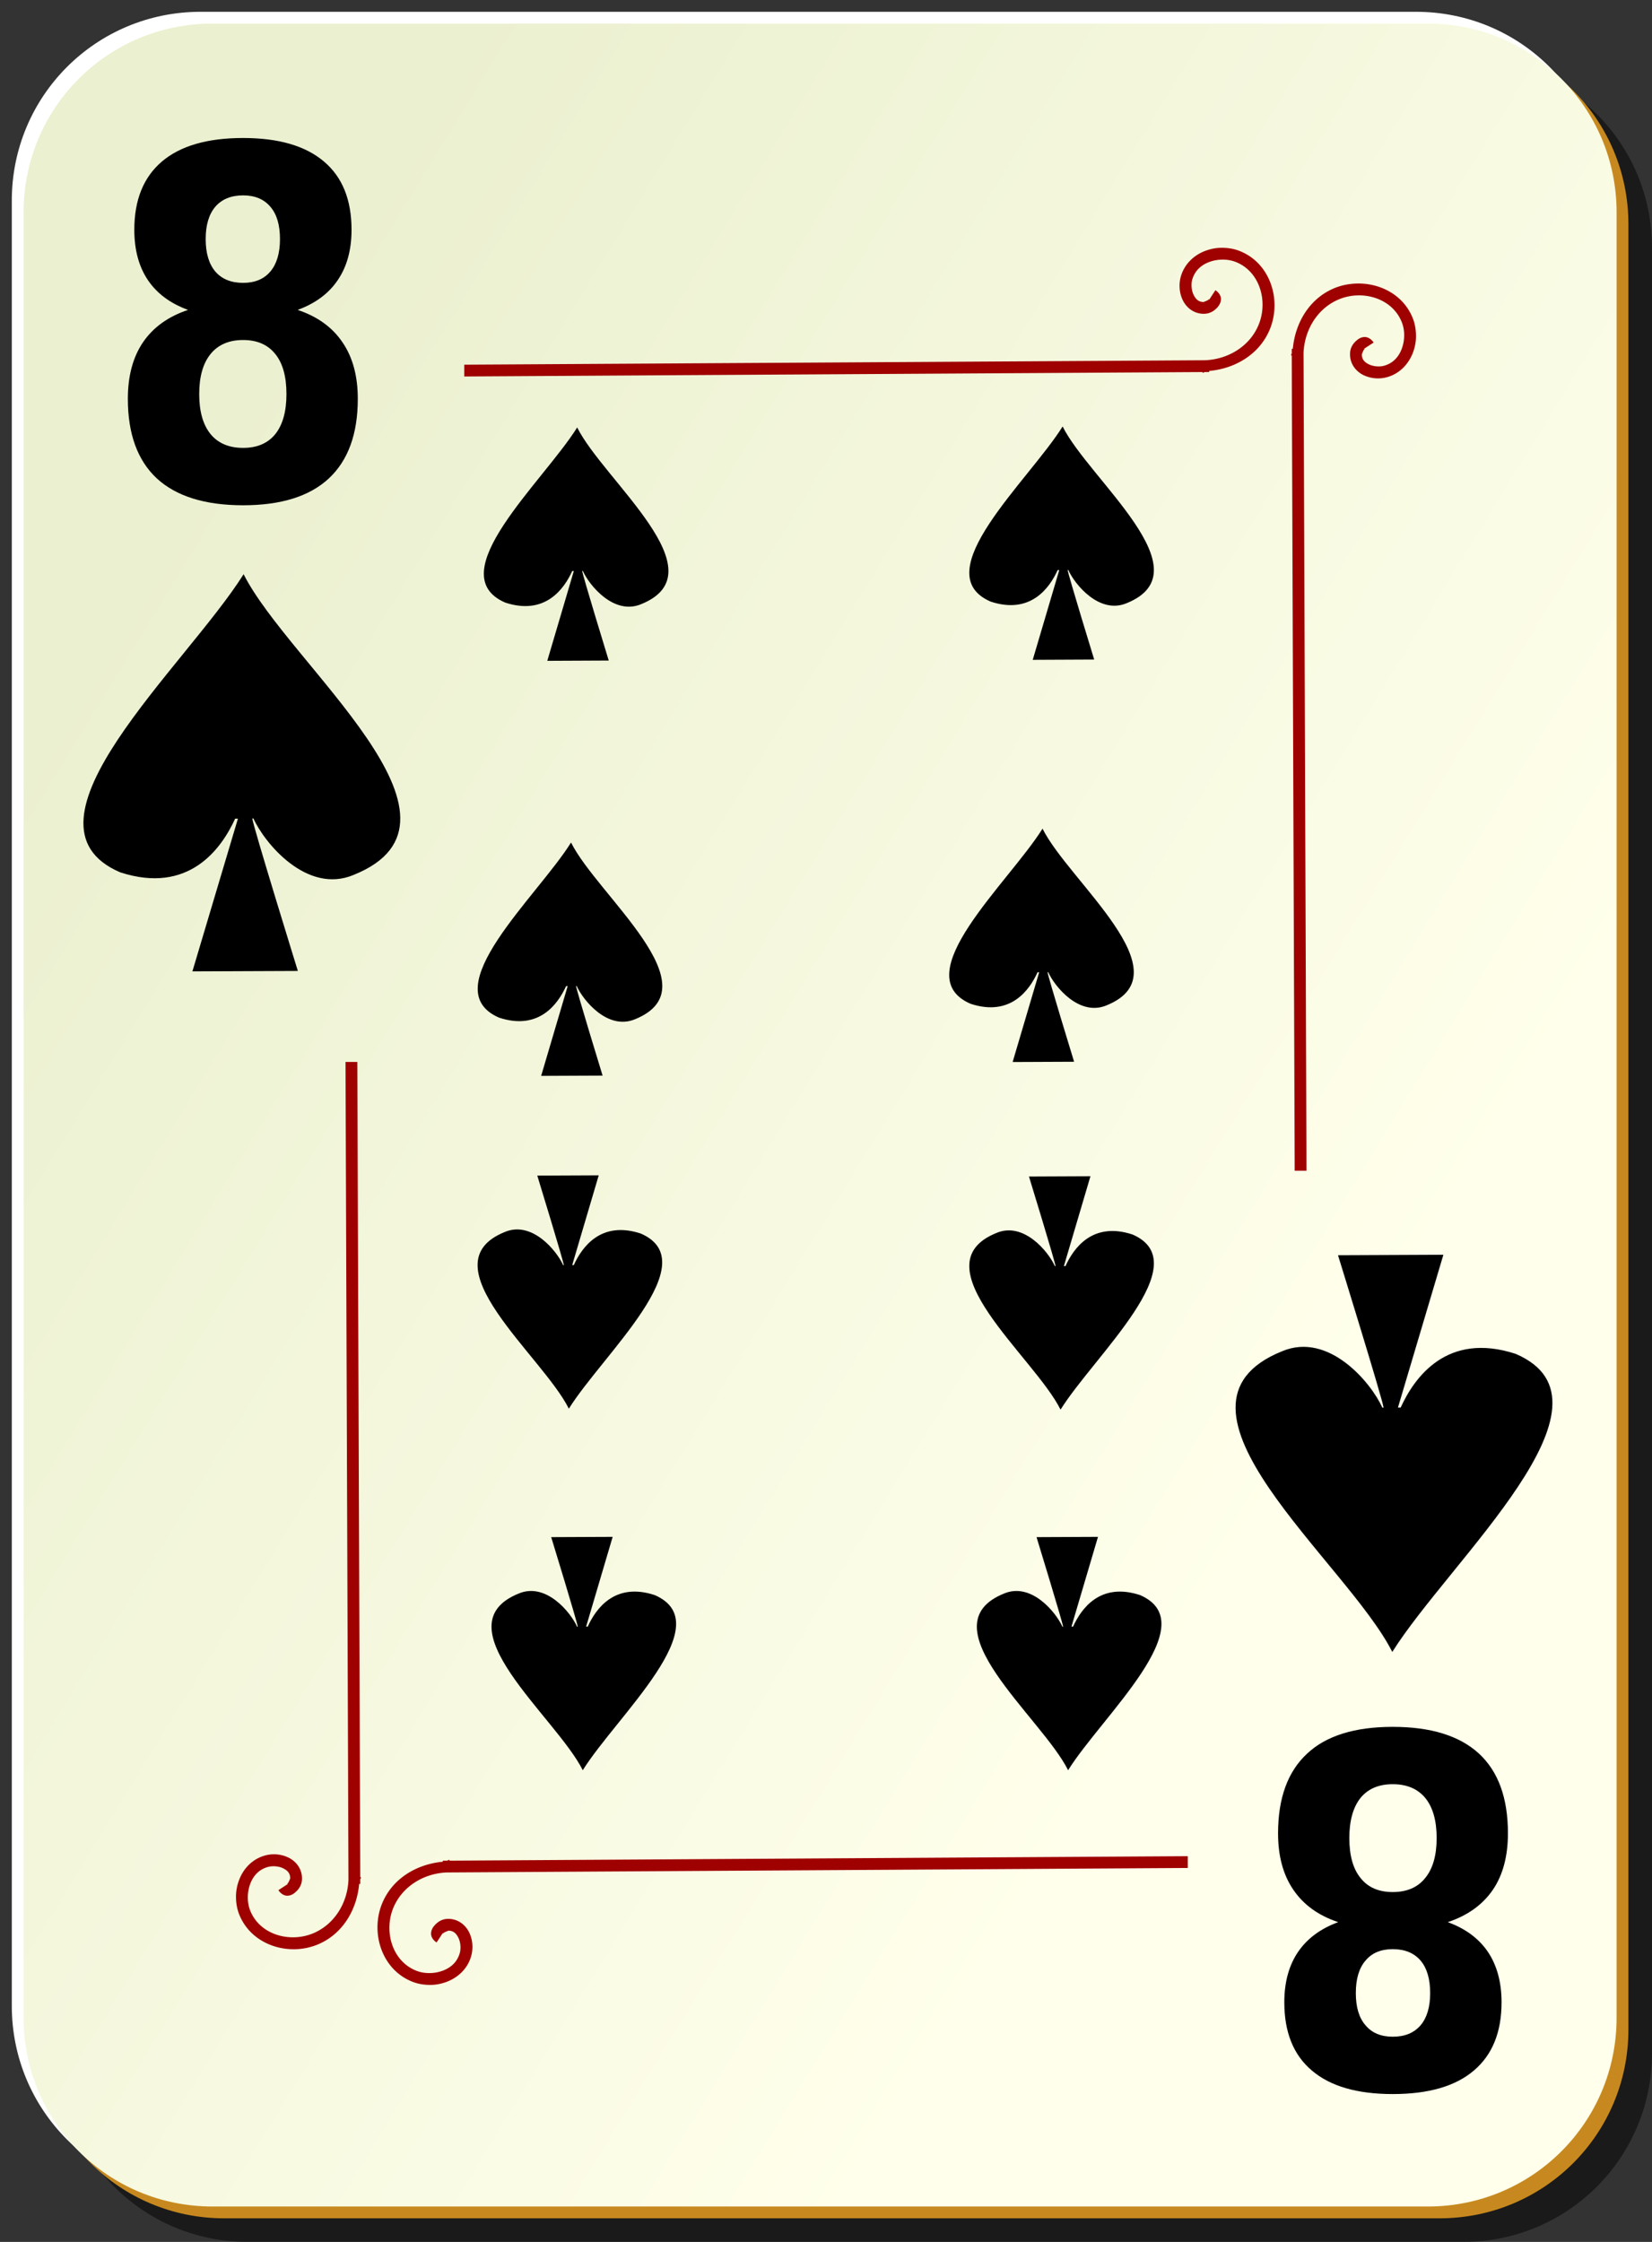 <svg xmlns="http://www.w3.org/2000/svg" viewBox="0 0 140 190" version="1.0"><rect x="0" y="0" width="140" height="190" fill="#333333" stroke="none"/><defs><linearGradient id="a" y2="128.7" gradientUnits="userSpaceOnUse" x2="109" gradientTransform="translate(0 -1)" y1="63.1" x1="2"><stop offset="0" stop-color="#ebf0d0"/><stop offset="1" stop-color="#ffffeb"/></linearGradient></defs><path d="M21 5h103c8.86 0 16 7.136 16 16v153c0 8.86-7.14 16-16 16H21c-8.864 0-16-7.14-16-16V21c0-8.864 7.136-16 16-16z" fill-opacity=".498"/><path d="M17 1h103c8.86 0 16 7.136 16 16v153c0 8.86-7.14 16-16 16H17c-8.864 0-16-7.14-16-16V17C1 8.136 8.136 1 17 1z" fill="#fff"/><path d="M19 3h103c8.86 0 16 7.136 16 16v153c0 8.86-7.14 16-16 16H19c-8.864 0-16-7.14-16-16V19c0-8.864 7.136-16 16-16z" fill="#c7891f"/><path d="M18 2h103c8.86 0 16 7.136 16 16v153c0 8.86-7.14 16-16 16H18c-8.864 0-16-7.14-16-16V18C2 9.136 9.136 2 18 2z" fill="url(#a)"/><path d="M103.53 21c-.5.002-.97.099-1.44.281-.93.364-1.73 1.112-2.03 2.188-.173.645-.12 1.381.19 2s.93 1.119 1.75 1.125c.48.003.85-.196 1.16-.532.15-.167.31-.415.31-.718s-.21-.583-.47-.75l-.53.812c.07.046 0-.005 0-.062 0-.058.02-.022-.03.031-.1.106-.46.219-.44.219-.42-.003-.65-.217-.84-.594s-.23-.905-.13-1.281c.21-.751.72-1.231 1.41-1.5.69-.27 1.55-.298 2.25-.031 2.11.807 2.82 3.429 1.93 5.437-.77 1.764-2.58 2.83-4.5 2.906l-62.776.375v1l62.566-.375v.063c.07 0 .14-.06.21-.063h.35v-.093c2.16-.195 4.19-1.362 5.09-3.407 1.1-2.492.15-5.748-2.56-6.781-.47-.18-.97-.252-1.47-.25zm11.41 3.031c-.67.023-1.35.163-1.97.438-2.05.903-3.21 2.93-3.41 5.093h-.09v.344c0 .078-.06.141-.06.219h.06l.25 69.094h1l-.25-69.313c.08-1.919 1.14-3.72 2.91-4.5 2-.887 4.62-.178 5.43 1.938.27.698.24 1.561-.03 2.25-.27.688-.75 1.202-1.5 1.406-.37.102-.9.064-1.28-.125s-.59-.421-.59-.844c0 .018.11-.34.21-.437.06-.049.09-.031.04-.032-.06 0-.11-.07-.07 0l.82-.531c-.17-.259-.45-.468-.75-.469-.31 0-.55.16-.72.313-.34.306-.54.681-.53 1.156 0 .819.5 1.44 1.12 1.75a2.86 2.86 0 002 .188c1.08-.293 1.82-1.102 2.19-2.031.18-.465.28-.941.28-1.438s-.07-.996-.25-1.469c-.77-2.029-2.8-3.068-4.81-3zM29.281 90l.25 69.31c-.076 1.92-1.142 3.72-2.906 4.5-2.008.89-4.63.18-5.437-1.93-.267-.7-.239-1.57.031-2.26.269-.68.749-1.2 1.5-1.4.376-.1.904-.07 1.281.12s.591.42.594.85c0-.02-.113.34-.219.43-.053.05-.089.04-.031.04.057 0 .108.07.062 0l-.812.53c.167.26.447.47.75.47s.551-.16.718-.32c.336-.3.535-.68.532-1.15-.006-.82-.506-1.44-1.125-1.75s-1.355-.37-2-.19c-1.076.29-1.824 1.1-2.188 2.03-.182.47-.279.94-.281 1.44s.07.99.25 1.47c1.033 2.7 4.289 3.66 6.781 2.56 2.045-.9 3.212-2.93 3.407-5.09h.093v-.35c.003-.08.063-.14.063-.22h-.063L30.281 90h-1zm71.379 67.31l-62.566.38v-.07c-.078 0-.141.06-.219.07h-.344v.09c-2.163.2-4.19 1.36-5.093 3.41-1.101 2.49-.144 5.75 2.562 6.78.472.18.971.25 1.469.25.497 0 .972-.1 1.437-.28.93-.37 1.739-1.11 2.032-2.19.175-.65.122-1.38-.188-2s-.932-1.12-1.75-1.13c-.476 0-.85.2-1.156.54-.153.16-.314.41-.313.72.001.3.21.58.469.74l.531-.81c-.07-.04 0 .01 0 .07 0 .05-.017.02.031-.04.097-.1.455-.21.438-.22.423.01.655.22.844.6s.227.9.125 1.28c-.205.75-.718 1.23-1.407 1.5-.688.27-1.552.3-2.25.03-2.115-.81-2.824-3.43-1.937-5.44.779-1.76 2.581-2.83 4.5-2.9l62.785-.38v-1z" fill-rule="evenodd" fill="#9f0000"/><path d="M48.913 36.226c-2.87 4.598-11.673 12.425-6.097 14.843 3.387 1.114 4.994-1.166 5.676-2.673h.136l-2.248 7.608 5.208-.024s-2.242-7.312-2.248-7.591h.054c.551 1.232 2.645 3.782 4.946 2.812 6.727-2.724-3.179-10.473-5.427-14.975zM90.053 36.144c-2.87 4.597-11.673 12.425-6.097 14.843 3.387 1.114 4.994-1.166 5.676-2.674h.136l-2.248 7.608 5.208-.024s-2.242-7.311-2.248-7.59h.054c.551 1.232 2.645 3.782 4.946 2.812 6.727-2.724-3.179-10.473-5.427-14.975zM48.393 71.403c-2.87 4.598-11.673 12.425-6.097 14.843 3.387 1.114 4.994-1.166 5.676-2.673h.136L45.86 91.18l5.208-.023s-2.242-7.312-2.248-7.592h.054c.551 1.233 2.645 3.783 4.946 2.813 6.727-2.724-3.179-10.473-5.427-14.975zM88.35 70.228c-2.87 4.598-11.673 12.425-6.097 14.843 3.387 1.114 4.994-1.166 5.676-2.673h.136l-2.248 7.607 5.208-.023s-2.242-7.312-2.248-7.592h.054c.551 1.233 2.645 3.783 4.946 2.813 6.727-2.724-3.179-10.473-5.427-14.975zM48.207 119.385c2.87-4.598 11.673-12.425 6.097-14.843-3.387-1.114-4.994 1.166-5.676 2.673h-.136l2.248-7.607-5.208.023s2.242 7.312 2.248 7.592h-.054c-.551-1.233-2.645-3.783-4.946-2.813-6.727 2.724 3.179 10.473 5.427 14.975zM89.877 119.465c2.87-4.598 11.673-12.425 6.097-14.843-3.387-1.114-4.994 1.166-5.676 2.673h-.136l2.248-7.607-5.208.023s2.242 7.312 2.248 7.592h-.054c-.551-1.233-2.645-3.783-4.946-2.813-6.727 2.724 3.179 10.473 5.427 14.975zM90.517 150.025c2.87-4.598 11.673-12.425 6.097-14.843-3.387-1.114-4.994 1.166-5.676 2.673h-.136l2.248-7.607-5.208.023s2.242 7.312 2.248 7.592h-.054c-.551-1.233-2.645-3.783-4.946-2.813-6.727 2.724 3.179 10.473 5.427 14.975z" fill-rule="evenodd"/><g><path d="M49.387 150.025c2.87-4.598 11.673-12.425 6.097-14.843-3.387-1.114-4.994 1.166-5.676 2.673h-.136l2.248-7.607-5.208.023s2.242 7.312 2.248 7.592h-.054c-.551-1.233-2.645-3.783-4.946-2.813-6.727 2.724 3.179 10.473 5.427 14.975z" fill-rule="evenodd"/></g><path d="M20.645 48.665C15.72 56.49.61 69.814 10.182 73.928c5.811 1.894 8.576-1.983 9.747-4.549h.235l-3.859 12.946 8.937-.038s-3.85-12.445-3.859-12.921h.094c.946 2.097 4.536 6.439 8.484 4.785 11.546-4.635-5.455-17.824-9.316-25.486z" fill-rule="evenodd"/><path d="M20.604 28.816c-1.196 0-2.116.395-2.758 1.185s-.964 1.922-.964 3.396c0 1.473.322 2.605.964 3.396.642.777 1.562 1.165 2.758 1.165 1.185 0 2.093-.388 2.724-1.165.632-.791.947-1.923.947-3.396 0-1.487-.315-2.619-.947-3.396-.631-.79-1.539-1.185-2.724-1.185m-4.669-2.552c-1.506-.55-2.641-1.393-3.405-2.532-.765-1.139-1.147-2.559-1.147-4.26 0-2.532.781-4.461 2.343-5.787 1.561-1.326 3.854-1.989 6.878-1.989 3.001 0 5.283.663 6.844 1.989 1.562 1.313 2.343 3.242 2.343 5.787 0 1.701-.388 3.121-1.163 4.26-.764 1.139-1.9 1.982-3.406 2.532 1.684.562 2.952 1.48 3.805 2.752.863 1.26 1.295 2.854 1.295 4.783 0 2.974-.819 5.224-2.458 6.751-1.628 1.514-4.048 2.271-7.26 2.271-3.223 0-5.66-.757-7.31-2.271-1.639-1.527-2.459-3.777-2.459-6.751 0-1.929.427-3.523 1.279-4.783.864-1.272 2.138-2.19 3.821-2.752m1.496-6.008c0 1.192.271 2.11.814 2.753.553.643 1.34.964 2.359.964.996 0 1.766-.321 2.309-.964s.814-1.561.814-2.753-.271-2.103-.814-2.733c-.543-.643-1.313-.964-2.309-.965-1.019.001-1.806.322-2.359.965-.543.643-.814 1.554-.814 2.733"/><path d="M117.99 140c4.92-7.82 20.03-21.15 10.46-25.26-5.81-1.9-8.58 1.98-9.75 4.55h-.23l3.85-12.95-8.93.04s3.85 12.44 3.86 12.92h-.1c-.94-2.1-4.53-6.44-8.48-4.79-11.547 4.64 5.45 17.83 9.32 25.49z" fill-rule="evenodd"/><path d="M118.03 160.35c1.19 0 2.11-.39 2.75-1.19.65-.79.97-1.92.97-3.39s-.32-2.61-.97-3.4c-.64-.77-1.56-1.16-2.75-1.16s-2.1.39-2.73 1.16c-.63.79-.95 1.93-.95 3.4 0 1.49.32 2.62.95 3.39.63.8 1.54 1.19 2.73 1.19m4.66 2.55c1.51.55 2.65 1.4 3.41 2.53.76 1.14 1.15 2.56 1.15 4.26 0 2.54-.78 4.46-2.35 5.79-1.56 1.33-3.85 1.99-6.87 1.99-3.01 0-5.29-.66-6.85-1.99-1.56-1.31-2.34-3.24-2.34-5.79 0-1.7.39-3.12 1.16-4.26.77-1.13 1.9-1.98 3.41-2.53-1.69-.56-2.95-1.48-3.81-2.75-.86-1.26-1.29-2.85-1.29-4.78 0-2.98.82-5.23 2.46-6.75 1.62-1.52 4.04-2.27 7.26-2.27s5.66.75 7.31 2.27c1.64 1.52 2.45 3.77 2.45 6.75 0 1.93-.42 3.52-1.27 4.78-.87 1.27-2.14 2.19-3.83 2.75m-1.49 6.01c0-1.19-.27-2.11-.81-2.75-.56-.65-1.34-.97-2.36-.97-1 0-1.77.32-2.31.97-.55.64-.82 1.56-.82 2.75s.27 2.1.82 2.73c.54.65 1.31.97 2.31.97 1.02 0 1.8-.32 2.36-.97.54-.64.81-1.55.81-2.73"/></svg>